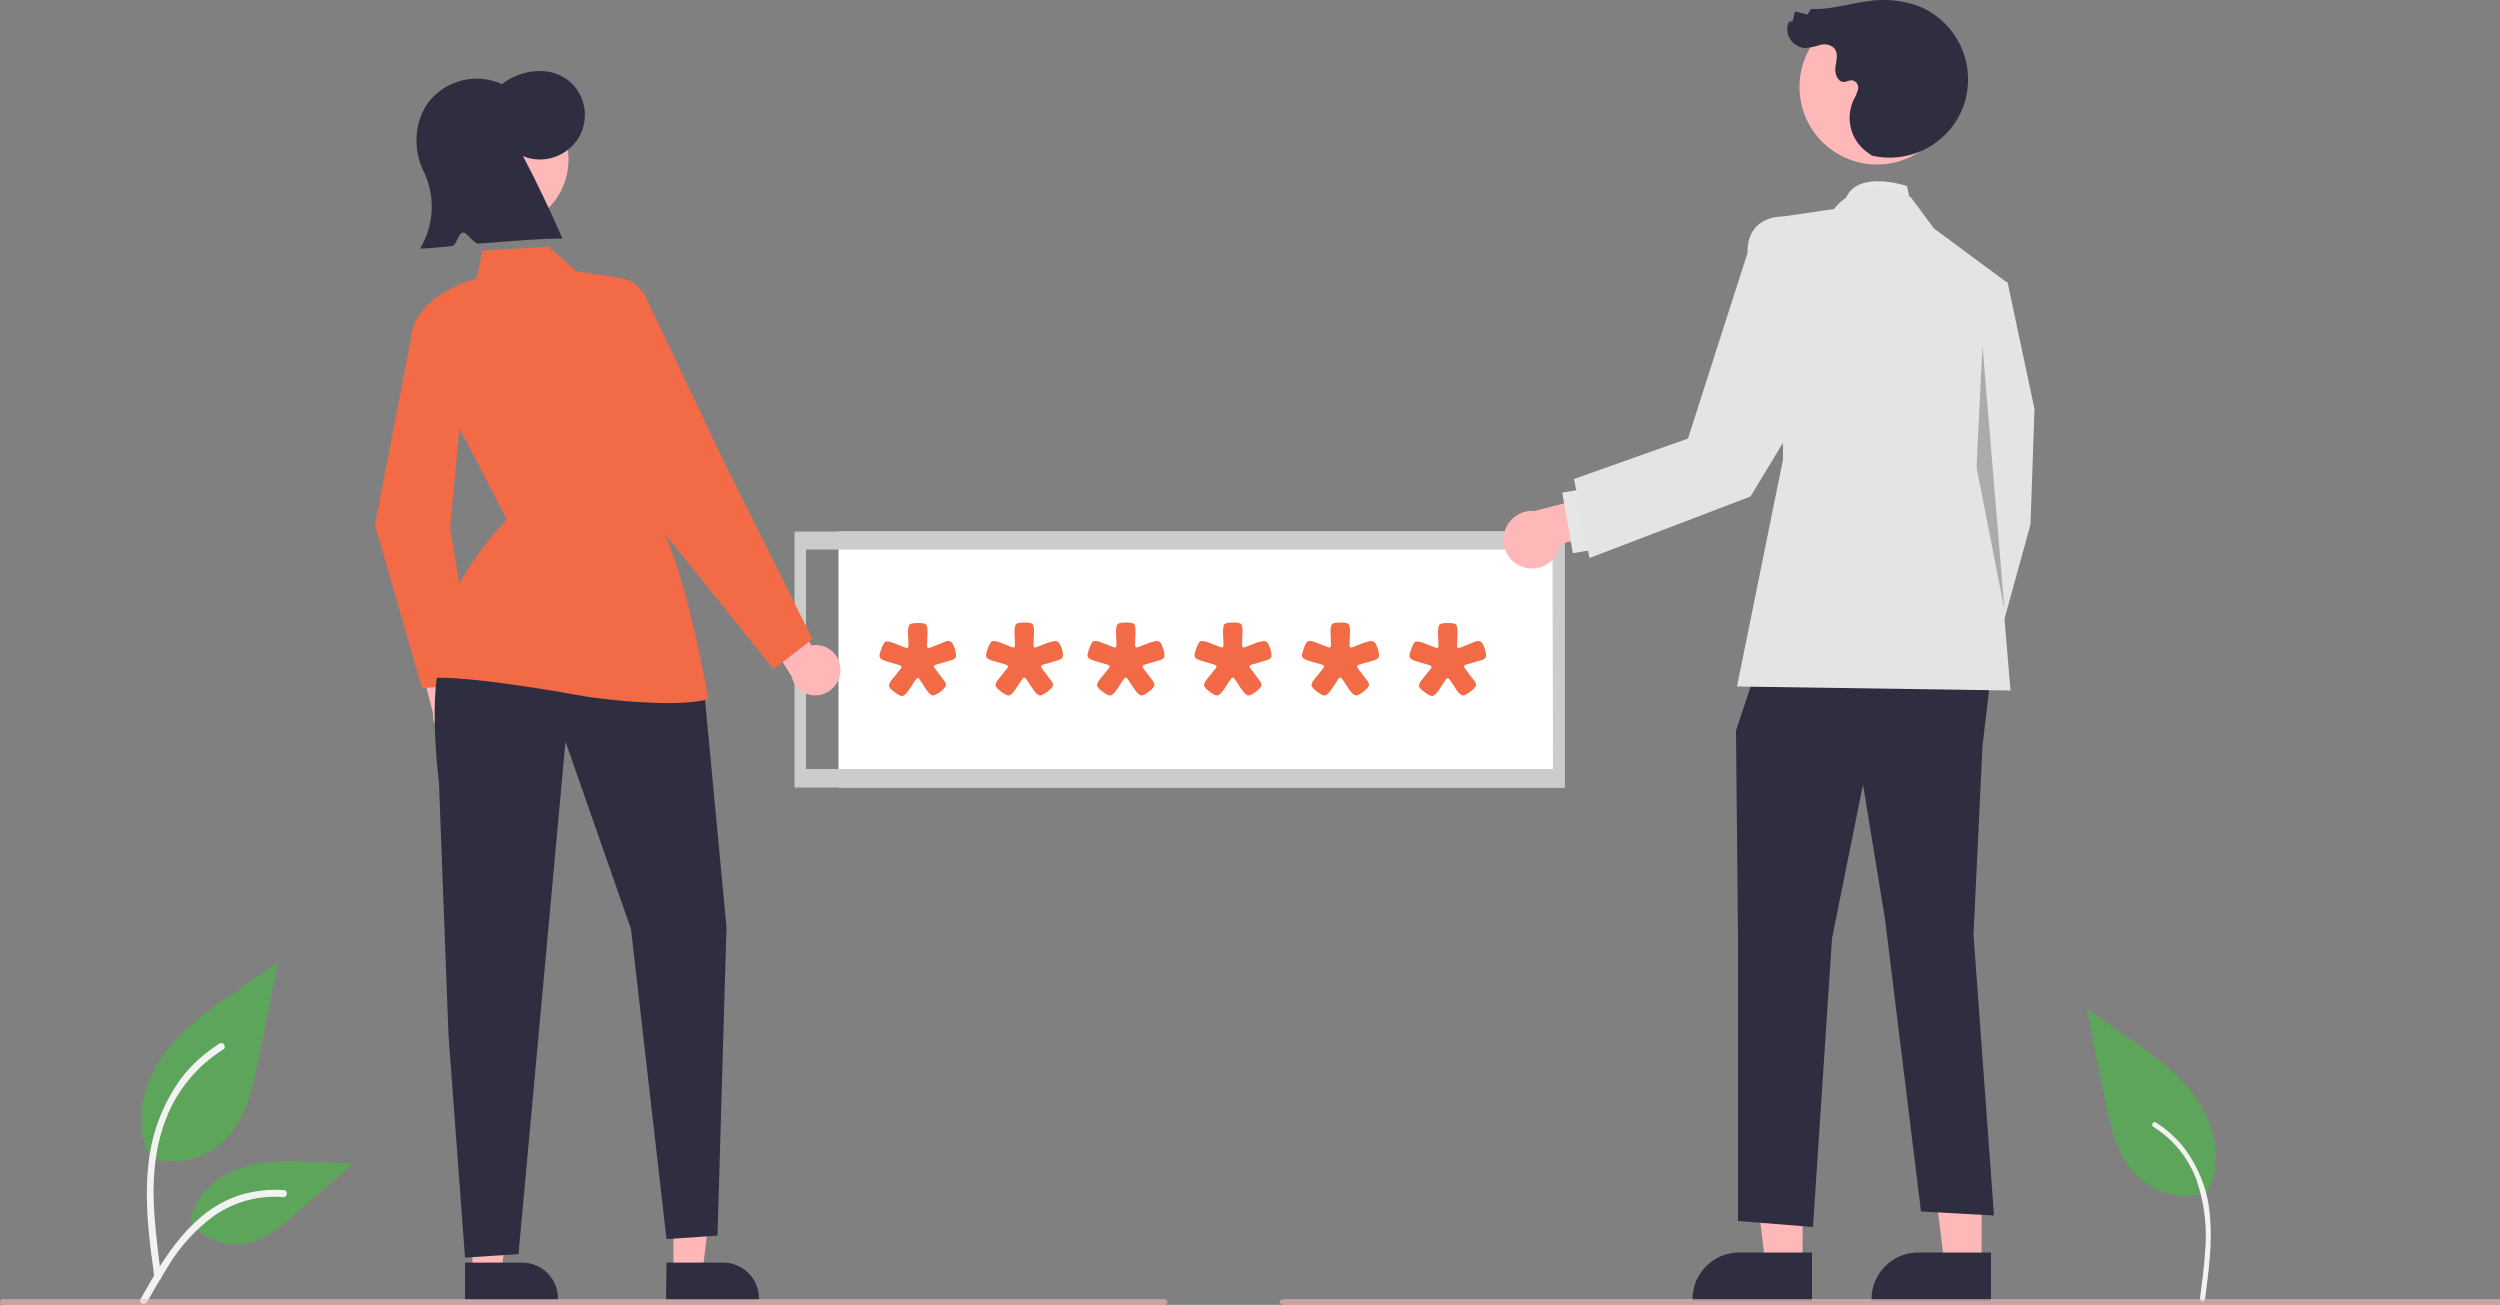 <svg xmlns="http://www.w3.org/2000/svg" id="visu1" width="500" height="260.972" viewBox="0 0 500 260.972">
<rect x="0" y="0" width="500" height="260.972" fill="#808080" stroke="none"/>
<style type="text/css">
	.st0{fill:#5DA55A;}
	.st1{fill:#F2F2F2;}
	.st2{fill:#FFFFFF;}
	.st3{fill:#CCCCCC;}
	.st4{fill:#FFB7B7;}
	.st5{fill:#F26B46;}
	.st6{fill:#2F2E41;}
	.st7{fill:#FFB8B8;}
	.st8{fill:#FFB8B8;opacity:.6}
	.st9{fill:#E6E6E6;}
	.st10{fill:#E4E4E4;}
	.st11{opacity:0.25;enable-background:new    ;}
	.st12{enable-background:new    ;}
</style>
<path id="Path_461" class="st0" d="M441.7,238.4c-4.6,1.6-9.6,0.7-13.4-2.4c-4.7-3.9-6.2-10.4-7.4-16.4l-3.5-17.8l7.4,5.1
	c5.3,3.7,10.8,7.5,14.5,12.8s5.3,12.6,2.3,18.3"/>
<path id="Path_462" class="st1" d="M441,259.9c0.7-5.5,1.5-11,1-16.5c-0.3-4.9-2.1-9.6-5-13.6c-1.6-2.1-3.6-3.9-5.8-5.3
	c-0.6-0.4-1.1,0.6-0.5,0.9c3.9,2.4,6.8,6,8.5,10.3c1.7,4.8,2.3,9.8,1.8,14.9c-0.2,3-0.6,6-1,9c-0.1,0.3,0.1,0.6,0.4,0.7
	C440.7,260.3,440.9,260.2,441,259.9L441,259.9z"/>
<path id="Path_2283" class="st2" d="M167.7,157.5h145.2v-51.2H167.7V157.5z"/>
<path id="Path_2286" class="st3" d="M158.9,157.5h154v-51.2h-154V157.5z M310.6,153.8H161.2v-43.9h149.3L310.6,153.8z"/>
<g id="Group_128" transform="translate(0 14.12)">
	<path id="Path_438" class="st0" d="M29.7,217.3c4.9,1.7,10.3,0.8,14.3-2.5c5-4.2,6.6-11.1,7.8-17.5l3.8-18.9l-7.9,5.4
		c-5.7,3.9-11.5,7.9-15.4,13.6s-5.6,13.4-2.5,19.5"/>
	<path id="Path_439" class="st1" d="M30.9,241.5c-1-7.2-2-14.6-1.3-21.9c0.5-6.5,2.8-12.8,6.6-18c2.1-2.8,4.7-5.1,7.7-7
		c0.8-0.5,1.5,0.7,0.7,1.2c-5.1,3.2-9.1,8-11.3,13.6c-2.5,6.2-2.9,13.1-2.4,19.7c0.3,4,0.8,8,1.3,12c0.1,0.4-0.1,0.8-0.5,0.9
		C31.4,242.1,31,241.9,30.9,241.5L30.9,241.5z"/>
	<path id="Path_442" class="st0" d="M38,229.9c2.1,3.2,5.7,5,9.5,4.9c4.8-0.2,8.8-3.6,12.4-6.8l10.6-9.4l-7-0.3
		c-5.1-0.2-10.3-0.5-15.1,1.1s-9.3,5.3-10.2,10.3"/>
	<path id="Path_443" class="st1" d="M28.1,245.7c4.8-8.5,10.3-17.9,20.2-20.9c2.8-0.8,5.6-1.1,8.5-0.9c0.9,0.1,0.7,1.5-0.2,1.4
		c-4.8-0.4-9.6,0.9-13.6,3.6c-3.7,2.7-6.9,6.1-9.3,10.1c-1.5,2.4-2.9,4.8-4.3,7.3C28.9,247.1,27.6,246.5,28.1,245.7z"/>
	<path id="Path_2287" class="st4" d="M96.3,130.6c0.9-2.6-0.5-5.4-3.1-6.3c-0.3-0.1-0.6-0.2-0.8-0.2l-2.7-11l-7.1,0l4,15.4
		c-0.2,2.7,1.8,5.1,4.5,5.4C93.4,134.2,95.6,132.8,96.3,130.6L96.3,130.6z"/>
	<path id="Path_2288" class="st5" d="M84.4,123.5l10.8-0.8l-5.2-31.3l3.3-34.4l-10.9-4.5L75,90.8l0,0.1L84.4,123.5z"/>
	<path id="Path_2289" class="st4" d="M168.1,119.9c0-2.7-2.1-5-4.9-5c-0.3,0-0.6,0-0.9,0.1l-5.9-9.6l-6.7,2.2l8.6,13.5
		c0.6,2.7,3.3,4.4,6,3.7C166.5,124.2,168.1,122.2,168.1,119.9z"/>
	<path id="Path_2290" class="st4" d="M134.7,240.2h5.8l2.7-22.2h-8.5L134.7,240.2z"/>
	<path id="Path_2291" class="st6" d="M133.2,245.8h18.6v-0.2c0-4-3.2-7.2-7.2-7.2h-11.3L133.2,245.8z"/>
	<path id="Path_2292" class="st4" d="M94.5,240.2h5.8L103,218h-8.5L94.5,240.2z"/>
	<path id="Path_2293" class="st6" d="M93,245.8h18.6v-0.2c0-4-3.2-7.2-7.2-7.2H93V245.8z"/>
	<ellipse id="Ellipse_62" class="st7" cx="100" cy="17.8" rx="13.7" ry="13.7"/>
	<path id="Path_2294" class="st6" d="M104.6,17.1c4.5,1.9,9.8-0.3,11.7-4.8c1.6-3.9,0.3-8.5-3.3-10.8c-3.6-2.4-9.1-1.6-12.6,1.2
		c-4.9-2.2-10.6-1-14.2,3c-3.4,3.9-3.8,10.2-1.3,14.8c2.2,4.9,1.9,10.5-0.9,15.1c1.1,0,3.4-0.2,6.4-0.5c0.9-0.1,1.2-2.6,2.2-2.7
		c0.8-0.1,2.2,2.3,3.1,2.2c6.4-0.5,13.6-1.1,16.8-1C110,27.9,107.4,22.4,104.6,17.1z"/>
	<path id="Path_2295" class="st6" d="M89.5,114.3c0,0-4.4,4.6-1.7,28.3l1.9,50.3l3.3,44.5l10.7-0.7l9.4-102.5l13.1,37.5l7.1,62
		l10.2-0.7l1.8-61.7l-4.5-47.6L89.5,114.3z"/>
	<path id="Path_2296" class="st5" d="M133.5,126.5c5.5,0,7.7-0.7,7.8-0.7l0.3-0.1l0-0.3c0-0.2-3.7-21.6-8.7-32.9L129.3,47
		c-0.2-2.8-2.3-5.1-5.1-5.5l0,0.3l0-0.3l-9-1.4l-5.5-4.9L96.5,36l-1.2,5.6c-1.6,0.4-12,3.6-13,11.3l0,0.1l0,0.1l19.1,36.7
		c-1.6,1.6-14.4,14.7-15.2,31.4l0,0.4l0.4-0.1c0,0,4.1-0.8,25.6,2.8C119.2,125.7,126.3,126.4,133.5,126.5z"/>
	<path id="Path_2297" class="st5" d="M154.7,119.7l7.8-6l-17.4-34.8l-16.2-34.1c-0.6-1.3-2.1-1.8-3.4-1.2c-0.7,0.3-1.2,0.9-1.4,1.6
		l-4,14.5l12.5,32.5L154.7,119.7z"/>
	<path id="Path_2298" class="st8" d="M0.6,246.9h232.3c0.3,0,0.6-0.3,0.6-0.6c0-0.3-0.3-0.6-0.6-0.6H0.6c-0.3,0-0.6,0.2-0.6,0.6
		S0.2,246.8,0.6,246.9C0.6,246.9,0.6,246.9,0.6,246.9z"/>
</g>
<path id="Path_2301" class="st9" d="M382.2,41l-0.8-3.8c0,0-11.3-3.8-12.6,3.8H382.2z"/>
<path id="Path_2302" class="st7" d="M360.5,252.9h-7.4l-3.5-28.6h11L360.5,252.9z"/>
<path id="Path_2303" class="st6" d="M362.4,250.5h-14.6c-5.1,0-9.3,4.2-9.3,9.3v0.3h23.9V250.5z"/>
<path id="Path_2304" class="st7" d="M396.3,252.9h-7.4l-3.5-28.6h11L396.3,252.9z"/>
<path id="Path_2305" class="st6" d="M398.2,250.5h-14.6c-5.1,0-9.3,4.2-9.3,9.3v0.3h23.9V250.5z"/>
<path id="Path_2306" class="st10" d="M393,57.2l8.5-0.8l5.4,25.4l-0.8,23.1l-8.5,30.8l-11.5-6.9l6.2-31.6L393,57.2z"/>
<path id="Path_2307" class="st6" d="M398.4,133l-1.9,16.2l-1.8,37.7l4.1,56.2l-14.6-0.8l-7.2-58.5l-4.4-26.9l-6.2,30.8l-3.8,57.7
	l-15-1.2v-56.7l-0.4-41.4l5.4-16.2L398.4,133z"/>
<path id="Path_2308" class="st10" d="M366.8,41.8c0,0,5.4-7.7,15.4-2.3l4.6,6.2l14.6,10.8l-3.1,36.2l3.8,45.4l-54.7-0.8l9.2-45.4
	V43.3L366.8,41.8z"/>
<path id="Path_2309" class="st11" d="M396.5,69.2l4.4,52.8l-5.6-28.6L396.5,69.2z"/>
<path id="Path_2310" class="st7" d="M304.6,113.4c3,1,6.2-0.6,7.2-3.6c0.1-0.3,0.2-0.6,0.2-1l12.6-3.1l0-8.1l-17.7,4.6
	c-3.1-0.3-5.9,2.1-6.2,5.2C300.5,110.2,302.1,112.6,304.6,113.4L304.6,113.4z"/>
<rect id="Rectangle_168" x="313.5" y="98" transform="matrix(0.985 -0.172 0.172 0.985 -13.194 55.923)" class="st9" width="5.4" height="12.3"/>
<ellipse id="Ellipse_63" class="st7" cx="375.4" cy="17.4" rx="15.5" ry="15.5"/>
<path id="Path_2311" class="st6" d="M374.3,31.1c8.4,2,16.9-3.2,18.9-11.6c1.7-7.3-1.9-14.7-8.6-17.9c-2.7-1.2-5.7-1.7-8.7-1.6
	c-4.6,0.2-9.1,2-13.7,1.8l-0.7,1.1l-2.5-0.6l-0.5,2l-0.7,0c-0.9,1.9,0,4.2,2,5c0.4,0.2,0.8,0.3,1.3,0.3c1-0.1,2-0.3,2.9-0.6
	c1-0.3,2-0.1,2.8,0.6c0.9,1,0.5,2.4,0.3,3.7s0.3,3,1.6,3.1c0.7,0,1.3-0.5,1.9-0.3c0.8,0.3,1.2,1,1,1.8c-0.2,0.7-0.5,1.5-0.9,2.1
	c-1.8,4-0.4,8.6,3.4,10.9"/>
<path id="Path_2312" class="st10" d="M360.5,46.3l-3.7-3c0,0-7.4-0.5-7.3,7.3l-11.9,37.1l-22.8,8.1l3.1,15.8l32.2-12.3l16.4-27.1
	L360.5,46.3z"/>
<path id="Path_2313" class="st8" d="M257.1,261h476.4c0.7,0,1.2-0.3,1.2-0.6s-0.6-0.6-1.2-0.6H257.1c-0.7,0-1.2,0.3-1.2,0.6
	S256.4,261,257.1,261z"/>
<g class="st12">
	<path class="st5" d="M274.3,128.2c0.4,0,0.8,0.3,1,0.9c0.4,0.9,0.5,1.6,0.5,2.1c0,0.4-0.5,0.8-1.5,1l-2.4,0.7
		c-0.3,0.1-0.5,0.2-0.5,0.4c0,0.1,0.1,0.2,0.2,0.4l1.5,2c0.5,0.6,0.7,1,0.7,1.3c0,0.3-0.4,0.8-1.2,1.4c-0.7,0.5-1.2,0.7-1.4,0.7
		c-0.3,0-0.8-0.4-1.3-1.1l-1.4-2.1c-0.2-0.2-0.3-0.4-0.4-0.4c-0.1,0-0.3,0.1-0.5,0.4l-1.4,2.1c-0.5,0.7-0.9,1.1-1.3,1.1
		c-0.3,0-0.7-0.2-1.4-0.7c-0.8-0.6-1.2-1-1.2-1.4c0-0.3,0.2-0.7,0.7-1.3l1.6-2c0.2-0.2,0.2-0.3,0.2-0.4c0-0.2-0.2-0.3-0.5-0.4
		l-2.4-0.7c-1-0.3-1.5-0.6-1.5-1.1c0-0.4,0.2-1,0.5-1.8c0.2-0.4,0.3-0.7,0.5-0.9s0.3-0.2,0.6-0.2c0.3,0,0.7,0.1,1.2,0.3l2.3,0.9
		c0.2,0.1,0.3,0.1,0.4,0.1c0.2,0,0.3-0.2,0.3-0.6l-0.1-2.5c0-0.3,0-0.7,0.1-1c0-0.4,0.2-0.6,0.4-0.7c0.2-0.1,0.7-0.2,1.5-0.2
		c0.9,0,1.4,0.1,1.6,0.3c0.2,0.2,0.3,0.7,0.3,1.4v0.2l-0.1,2.5l0,0.1c0,0.3,0.1,0.5,0.3,0.5c0.1,0,0.2,0,0.4-0.1l2.3-0.9
		C273.6,128.3,274,128.2,274.3,128.2z"/>
</g>
<g class="st12">
	<path class="st5" d="M252.8,128.2c0.4,0,0.8,0.3,1,0.9c0.4,0.9,0.5,1.6,0.5,2.1c0,0.4-0.5,0.8-1.5,1l-2.4,0.7
		c-0.3,0.1-0.5,0.2-0.5,0.4c0,0.1,0.1,0.2,0.2,0.4l1.5,2c0.5,0.6,0.7,1,0.7,1.3c0,0.3-0.4,0.8-1.2,1.4c-0.7,0.5-1.2,0.7-1.4,0.7
		c-0.3,0-0.8-0.4-1.3-1.1l-1.4-2.1c-0.2-0.2-0.3-0.4-0.4-0.4c-0.1,0-0.3,0.1-0.5,0.4l-1.4,2.1c-0.5,0.7-0.9,1.1-1.3,1.1
		c-0.3,0-0.7-0.2-1.4-0.7c-0.8-0.6-1.2-1-1.2-1.4c0-0.3,0.2-0.7,0.7-1.3l1.6-2c0.2-0.2,0.2-0.3,0.2-0.4c0-0.2-0.2-0.3-0.5-0.4
		l-2.4-0.7c-1-0.3-1.5-0.6-1.5-1.1c0-0.4,0.2-1,0.5-1.8c0.2-0.4,0.3-0.7,0.5-0.9s0.3-0.2,0.6-0.2c0.3,0,0.7,0.1,1.2,0.3l2.3,0.9
		c0.2,0.1,0.3,0.1,0.4,0.1c0.2,0,0.3-0.2,0.3-0.6l-0.1-2.5c0-0.3,0-0.7,0.1-1c0-0.4,0.2-0.6,0.4-0.7c0.2-0.1,0.7-0.2,1.5-0.2
		c0.9,0,1.4,0.1,1.6,0.3c0.2,0.2,0.3,0.7,0.3,1.4v0.2l-0.1,2.5l0,0.1c0,0.3,0.1,0.5,0.3,0.5c0.1,0,0.2,0,0.4-0.1l2.3-0.9
		C252.2,128.3,252.6,128.2,252.8,128.2z"/>
</g>
<g class="st12">
	<path class="st5" d="M231.4,128.2c0.4,0,0.8,0.3,1,0.9c0.4,0.9,0.5,1.6,0.5,2.1c0,0.4-0.5,0.8-1.5,1l-2.4,0.7
		c-0.3,0.1-0.5,0.2-0.5,0.4c0,0.1,0.1,0.2,0.2,0.4l1.5,2c0.5,0.6,0.7,1,0.7,1.3c0,0.3-0.4,0.8-1.2,1.4c-0.7,0.5-1.2,0.7-1.4,0.7
		c-0.3,0-0.8-0.4-1.3-1.1l-1.4-2.1c-0.2-0.2-0.3-0.4-0.4-0.4c-0.1,0-0.3,0.1-0.5,0.4l-1.4,2.1c-0.5,0.7-0.9,1.1-1.3,1.1
		c-0.3,0-0.7-0.2-1.4-0.7c-0.8-0.6-1.2-1-1.2-1.4c0-0.3,0.2-0.7,0.7-1.3l1.6-2c0.2-0.2,0.2-0.3,0.2-0.4c0-0.2-0.2-0.3-0.5-0.4
		l-2.4-0.7c-1-0.3-1.5-0.6-1.5-1.1c0-0.4,0.2-1,0.5-1.8c0.2-0.4,0.3-0.7,0.5-0.9s0.3-0.2,0.6-0.2c0.3,0,0.7,0.1,1.2,0.3l2.3,0.9
		c0.2,0.1,0.3,0.1,0.4,0.1c0.2,0,0.3-0.2,0.3-0.6l-0.1-2.5c0-0.3,0-0.7,0.1-1c0-0.4,0.2-0.6,0.4-0.7c0.2-0.1,0.7-0.2,1.5-0.2
		c0.9,0,1.4,0.1,1.6,0.3c0.2,0.2,0.3,0.7,0.3,1.4v0.2l-0.1,2.5l0,0.1c0,0.3,0.1,0.5,0.3,0.5c0.1,0,0.2,0,0.4-0.1l2.3-0.9
		C230.7,128.3,231.1,128.2,231.4,128.2z"/>
</g>
<g class="st12">
	<path class="st5" d="M211.1,128.2c0.4,0,0.8,0.3,1,0.9c0.4,0.9,0.5,1.6,0.5,2.1c0,0.4-0.5,0.8-1.5,1l-2.4,0.7
		c-0.3,0.1-0.5,0.2-0.5,0.4c0,0.1,0.1,0.2,0.2,0.4l1.5,2c0.5,0.6,0.7,1,0.7,1.3c0,0.3-0.4,0.8-1.2,1.4c-0.7,0.5-1.2,0.7-1.4,0.7
		c-0.3,0-0.8-0.4-1.3-1.1l-1.4-2.1c-0.2-0.2-0.3-0.4-0.4-0.4c-0.1,0-0.3,0.1-0.5,0.4l-1.4,2.1c-0.5,0.7-0.9,1.1-1.3,1.1
		c-0.3,0-0.7-0.2-1.4-0.7c-0.8-0.6-1.2-1-1.2-1.4c0-0.3,0.2-0.7,0.7-1.3l1.6-2c0.2-0.2,0.2-0.3,0.2-0.4c0-0.2-0.2-0.3-0.5-0.4
		l-2.4-0.7c-1-0.3-1.5-0.6-1.5-1.1c0-0.4,0.2-1,0.5-1.8c0.2-0.4,0.3-0.7,0.5-0.9s0.3-0.2,0.6-0.2c0.3,0,0.7,0.1,1.2,0.3l2.3,0.9
		c0.2,0.1,0.3,0.1,0.4,0.1c0.2,0,0.3-0.2,0.3-0.6l-0.1-2.5c0-0.3,0-0.7,0.1-1c0-0.4,0.2-0.6,0.4-0.7c0.2-0.1,0.7-0.2,1.5-0.2
		c0.9,0,1.4,0.1,1.6,0.3c0.2,0.2,0.3,0.7,0.3,1.4v0.2l-0.1,2.5l0,0.1c0,0.3,0.1,0.5,0.3,0.5c0.1,0,0.2,0,0.4-0.1l2.3-0.9
		C210.5,128.3,210.8,128.2,211.1,128.2z"/>
</g>
<g class="st12">
	<path class="st5" d="M189.7,128.2c0.4,0,0.8,0.3,1,0.9c0.4,0.9,0.5,1.6,0.5,2.1c0,0.4-0.5,0.8-1.5,1l-2.4,0.7
		c-0.3,0.1-0.5,0.2-0.5,0.4c0,0.1,0.1,0.2,0.2,0.4l1.5,2c0.5,0.6,0.7,1,0.7,1.3c0,0.3-0.4,0.8-1.2,1.4c-0.7,0.5-1.2,0.7-1.4,0.7
		c-0.3,0-0.8-0.4-1.3-1.1L184,136c-0.2-0.2-0.3-0.4-0.4-0.4c-0.1,0-0.3,0.1-0.5,0.4l-1.4,2.1c-0.5,0.7-0.9,1.1-1.3,1.1
		c-0.3,0-0.7-0.2-1.4-0.7c-0.8-0.6-1.2-1-1.2-1.4c0-0.3,0.2-0.7,0.7-1.3l1.6-2c0.2-0.2,0.2-0.3,0.2-0.4c0-0.2-0.2-0.3-0.5-0.4
		l-2.4-0.7c-1-0.3-1.5-0.6-1.5-1.1c0-0.4,0.2-1,0.5-1.8c0.2-0.4,0.3-0.7,0.5-0.9s0.3-0.2,0.6-0.2c0.3,0,0.7,0.1,1.2,0.3l2.3,0.9
		c0.2,0.1,0.3,0.1,0.4,0.1c0.2,0,0.3-0.2,0.3-0.6l-0.1-2.5c0-0.3,0-0.7,0.1-1c0-0.4,0.2-0.6,0.4-0.7c0.2-0.1,0.7-0.2,1.5-0.2
		c0.9,0,1.4,0.1,1.6,0.3c0.2,0.2,0.3,0.7,0.3,1.4v0.2l-0.1,2.5l0,0.1c0,0.3,0.1,0.5,0.3,0.5c0.1,0,0.2,0,0.4-0.1l2.3-0.9
		C189,128.3,189.4,128.2,189.7,128.2z"/>
</g>
<g class="st12">
	<path class="st5" d="M295.7,128.2c0.4,0,0.8,0.3,1,0.9c0.4,0.9,0.5,1.6,0.5,2.1c0,0.4-0.5,0.8-1.5,1l-2.4,0.7
		c-0.3,0.1-0.5,0.2-0.5,0.4c0,0.1,0.1,0.2,0.2,0.4l1.5,2c0.5,0.6,0.7,1,0.7,1.3c0,0.3-0.4,0.8-1.2,1.4c-0.7,0.5-1.2,0.7-1.4,0.7
		c-0.3,0-0.8-0.4-1.3-1.1L290,136c-0.2-0.2-0.3-0.4-0.4-0.4c-0.1,0-0.3,0.1-0.5,0.4l-1.4,2.1c-0.5,0.7-0.9,1.1-1.3,1.1
		c-0.3,0-0.7-0.2-1.4-0.7c-0.8-0.6-1.2-1-1.2-1.4c0-0.3,0.2-0.7,0.7-1.3l1.6-2c0.2-0.2,0.2-0.3,0.2-0.4c0-0.2-0.2-0.3-0.5-0.4
		l-2.4-0.7c-1-0.3-1.5-0.6-1.5-1.1c0-0.4,0.2-1,0.5-1.8c0.2-0.4,0.3-0.7,0.5-0.9s0.3-0.2,0.6-0.2c0.3,0,0.7,0.1,1.2,0.3l2.3,0.9
		c0.2,0.1,0.3,0.1,0.4,0.1c0.2,0,0.3-0.2,0.3-0.6l-0.1-2.5c0-0.3,0-0.7,0.1-1c0-0.4,0.2-0.6,0.4-0.7c0.2-0.1,0.7-0.2,1.5-0.2
		c0.9,0,1.4,0.1,1.6,0.3c0.2,0.2,0.3,0.7,0.3,1.4v0.2l-0.1,2.5l0,0.1c0,0.3,0.1,0.5,0.3,0.5c0.1,0,0.2,0,0.4-0.1l2.3-0.9
		C295,128.3,295.4,128.2,295.7,128.2z"/>
</g>
</svg>
